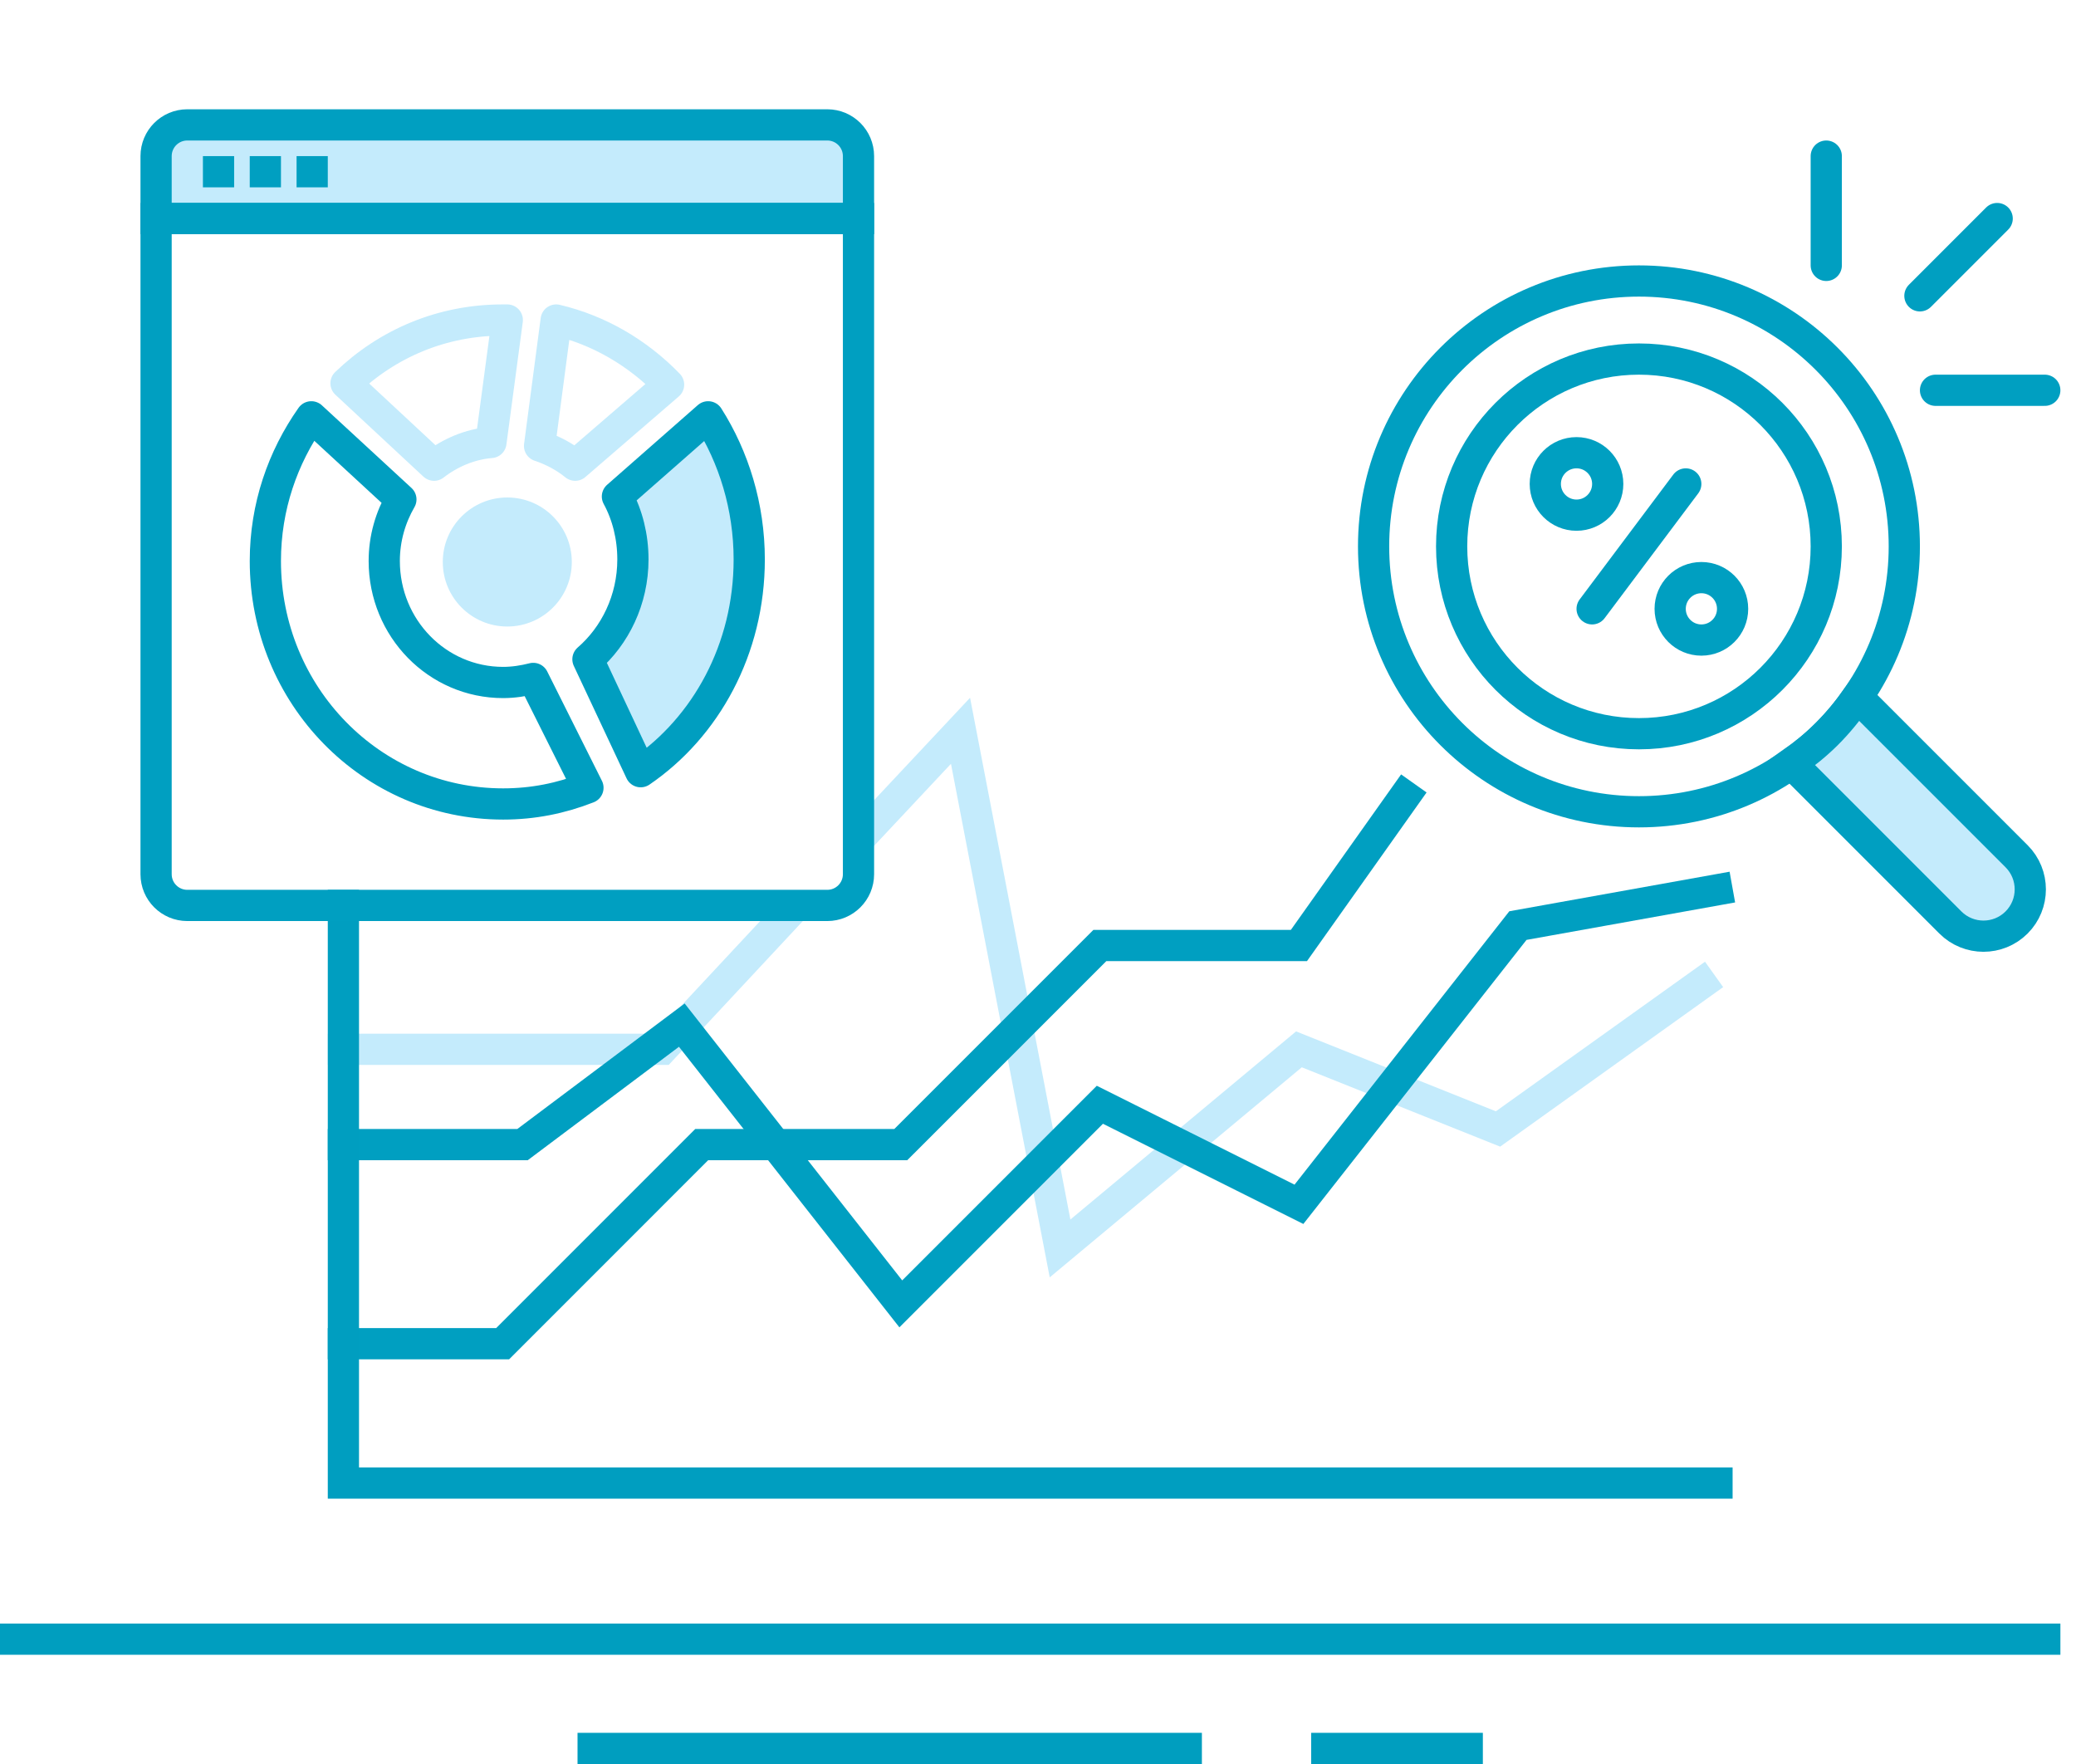 <?xml version="1.0" encoding="UTF-8"?> <svg xmlns="http://www.w3.org/2000/svg" width="133" height="113" viewBox="0 0 133 113" fill="none"> <path d="M0 105H132" stroke="#009EBF" stroke-width="2" stroke-miterlimit="10"></path> <path d="M37 112H77" stroke="#009EBF" stroke-width="2" stroke-miterlimit="10"></path> <path d="M84 112H95" stroke="#009EBF" stroke-width="2" stroke-miterlimit="10"></path> <path d="M22 66.217H21V68.217H22V66.217ZM42.406 67.217V68.217H42.841L43.137 67.899L42.406 67.217ZM61.536 46.812L62.518 46.623L62.148 44.697L60.807 46.128L61.536 46.812ZM67.913 79.971L66.931 80.16L67.251 81.824L68.553 80.739L67.913 79.971ZM83.217 67.217L83.589 66.289L83.035 66.067L82.577 66.449L83.217 67.217ZM95.971 72.319L95.6 73.247L96.108 73.451L96.553 73.132L95.971 72.319ZM109.582 63.813L110.395 63.232L109.232 61.605L108.418 62.187L109.582 63.813ZM22 68.217H42.406V66.217H22V68.217ZM60.554 47.001L66.931 80.16L68.895 79.782L62.518 46.623L60.554 47.001ZM68.553 80.739L83.858 67.986L82.577 66.449L67.273 79.203L68.553 80.739ZM82.846 68.146L95.6 73.247L96.342 71.39L83.589 66.289L82.846 68.146ZM96.553 73.132L109.582 63.813L108.418 62.187L95.389 71.505L96.553 73.132ZM55.73 54.468L62.266 47.496L60.807 46.128L54.27 53.1L55.73 54.468ZM43.137 67.899L51.731 58.682L50.269 57.318L41.674 66.535L43.137 67.899Z" fill="#C4EBFC"></path> <path d="M22 73.319H33.478L43.681 65.667L57.71 83.522L70.464 70.768L83.217 77.145L97.246 59.29L110 57" stroke="#009FC1" stroke-width="2" stroke-miterlimit="10" stroke-linecap="square"></path> <path d="M22 86.073H32.203L44.956 73.319L57.71 73.319L70.464 60.565H83.217L90 51" stroke="#009FC1" stroke-width="2" stroke-miterlimit="10" stroke-linecap="square"></path> <path d="M22 95H21V96H22V95ZM110 96H111V94H110V96ZM23 58V57H21V58H23ZM22 96H110V94H22V96ZM21 58V95H23V58H21Z" fill="#009EC0"></path> <path d="M117 10V17" stroke="#009FC1" stroke-width="2" stroke-linecap="round"></path> <path d="M127.95 14L123 18.95" stroke="#009FC1" stroke-width="2" stroke-linecap="round"></path> <path d="M108 31L102 39" stroke="#009FC1" stroke-width="2" stroke-linecap="round"></path> <path d="M131 25L124 25" stroke="#009FC1" stroke-width="2" stroke-linecap="round"></path> <circle cx="105" cy="35" r="17" stroke="#009FC1" stroke-width="2"></circle> <circle cx="105" cy="35" r="12" stroke="#009FC1" stroke-width="2"></circle> <circle cx="101" cy="31" r="2" stroke="#009FC1" stroke-width="2"></circle> <circle cx="109" cy="39" r="2" stroke="#009FC1" stroke-width="2"></circle> <path d="M114.757 48.897C116.523 47.656 117.688 46.51 118.998 44.653L129.194 54.848C130.365 56.02 130.365 57.919 129.194 59.091C128.022 60.262 126.123 60.262 124.951 59.091L114.757 48.897Z" fill="#C4EBFC" stroke="#009FC1" stroke-width="2"></path> <path d="M10 10C10 8.895 10.895 8 12 8H53C54.105 8 55 8.895 55 10V15H10V10Z" fill="#C4EBFC"></path> <path d="M10 10C10 8.895 10.895 8 12 8H53C54.105 8 55 8.895 55 10V14H10V10Z" stroke="#009FC1" stroke-width="2"></path> <path d="M15 11L13 11" stroke="#009FC1" stroke-width="2"></path> <path d="M18 11L16 11" stroke="#009FC1" stroke-width="2"></path> <path d="M21 11L19 11" stroke="#009FC1" stroke-width="2"></path> <path d="M10 14H55V56C55 57.105 54.105 58 53 58H12C10.895 58 10 57.105 10 56V14Z" stroke="#009FC1" stroke-width="2"></path> <path d="M32.5 40.133C34.783 40.133 36.633 38.283 36.633 36C36.633 33.717 34.783 31.867 32.5 31.867C30.217 31.867 28.367 33.717 28.367 36C28.367 38.283 30.217 40.133 32.5 40.133Z" fill="#C4EBFC"></path> <path d="M31.452 28.345L32.5 20.5C32.4 20.5 32.3 20.5 32.201 20.5C28.307 20.5 24.812 22.007 22.167 24.552L27.808 29.8C28.806 29.021 30.104 28.449 31.452 28.345Z" stroke="#C4EBFC" stroke-width="2" stroke-miterlimit="10" stroke-linecap="round" stroke-linejoin="round"></path> <path d="M42.833 24.639C40.855 22.596 38.37 21.145 35.632 20.5L34.567 28.564C35.378 28.832 36.19 29.262 36.849 29.8L42.833 24.639Z" stroke="#C4EBFC" stroke-width="2" stroke-miterlimit="10" stroke-linecap="round" stroke-linejoin="round"></path> <path d="M45.367 26.7L39.555 31.805C40.2 32.988 40.548 34.385 40.548 35.836C40.548 38.416 39.406 40.727 37.667 42.232L41.045 49.433C45.218 46.585 48 41.587 48 35.836C48 32.45 47.007 29.28 45.367 26.7Z" fill="#C4EBFC" stroke="#009EC0" stroke-width="2" stroke-miterlimit="10" stroke-linecap="round" stroke-linejoin="round"></path> <path d="M32.233 43.718C28.019 43.718 24.617 40.241 24.617 35.935C24.617 34.482 25.023 33.133 25.683 31.992L19.945 26.7C18.117 29.294 17 32.459 17 35.935C17 44.548 23.804 51.5 32.233 51.5C34.163 51.5 35.94 51.137 37.667 50.462L34.163 43.458C33.554 43.614 32.894 43.718 32.233 43.718Z" stroke="#009EC0" stroke-width="2" stroke-miterlimit="10" stroke-linecap="round" stroke-linejoin="round"></path> </svg> 